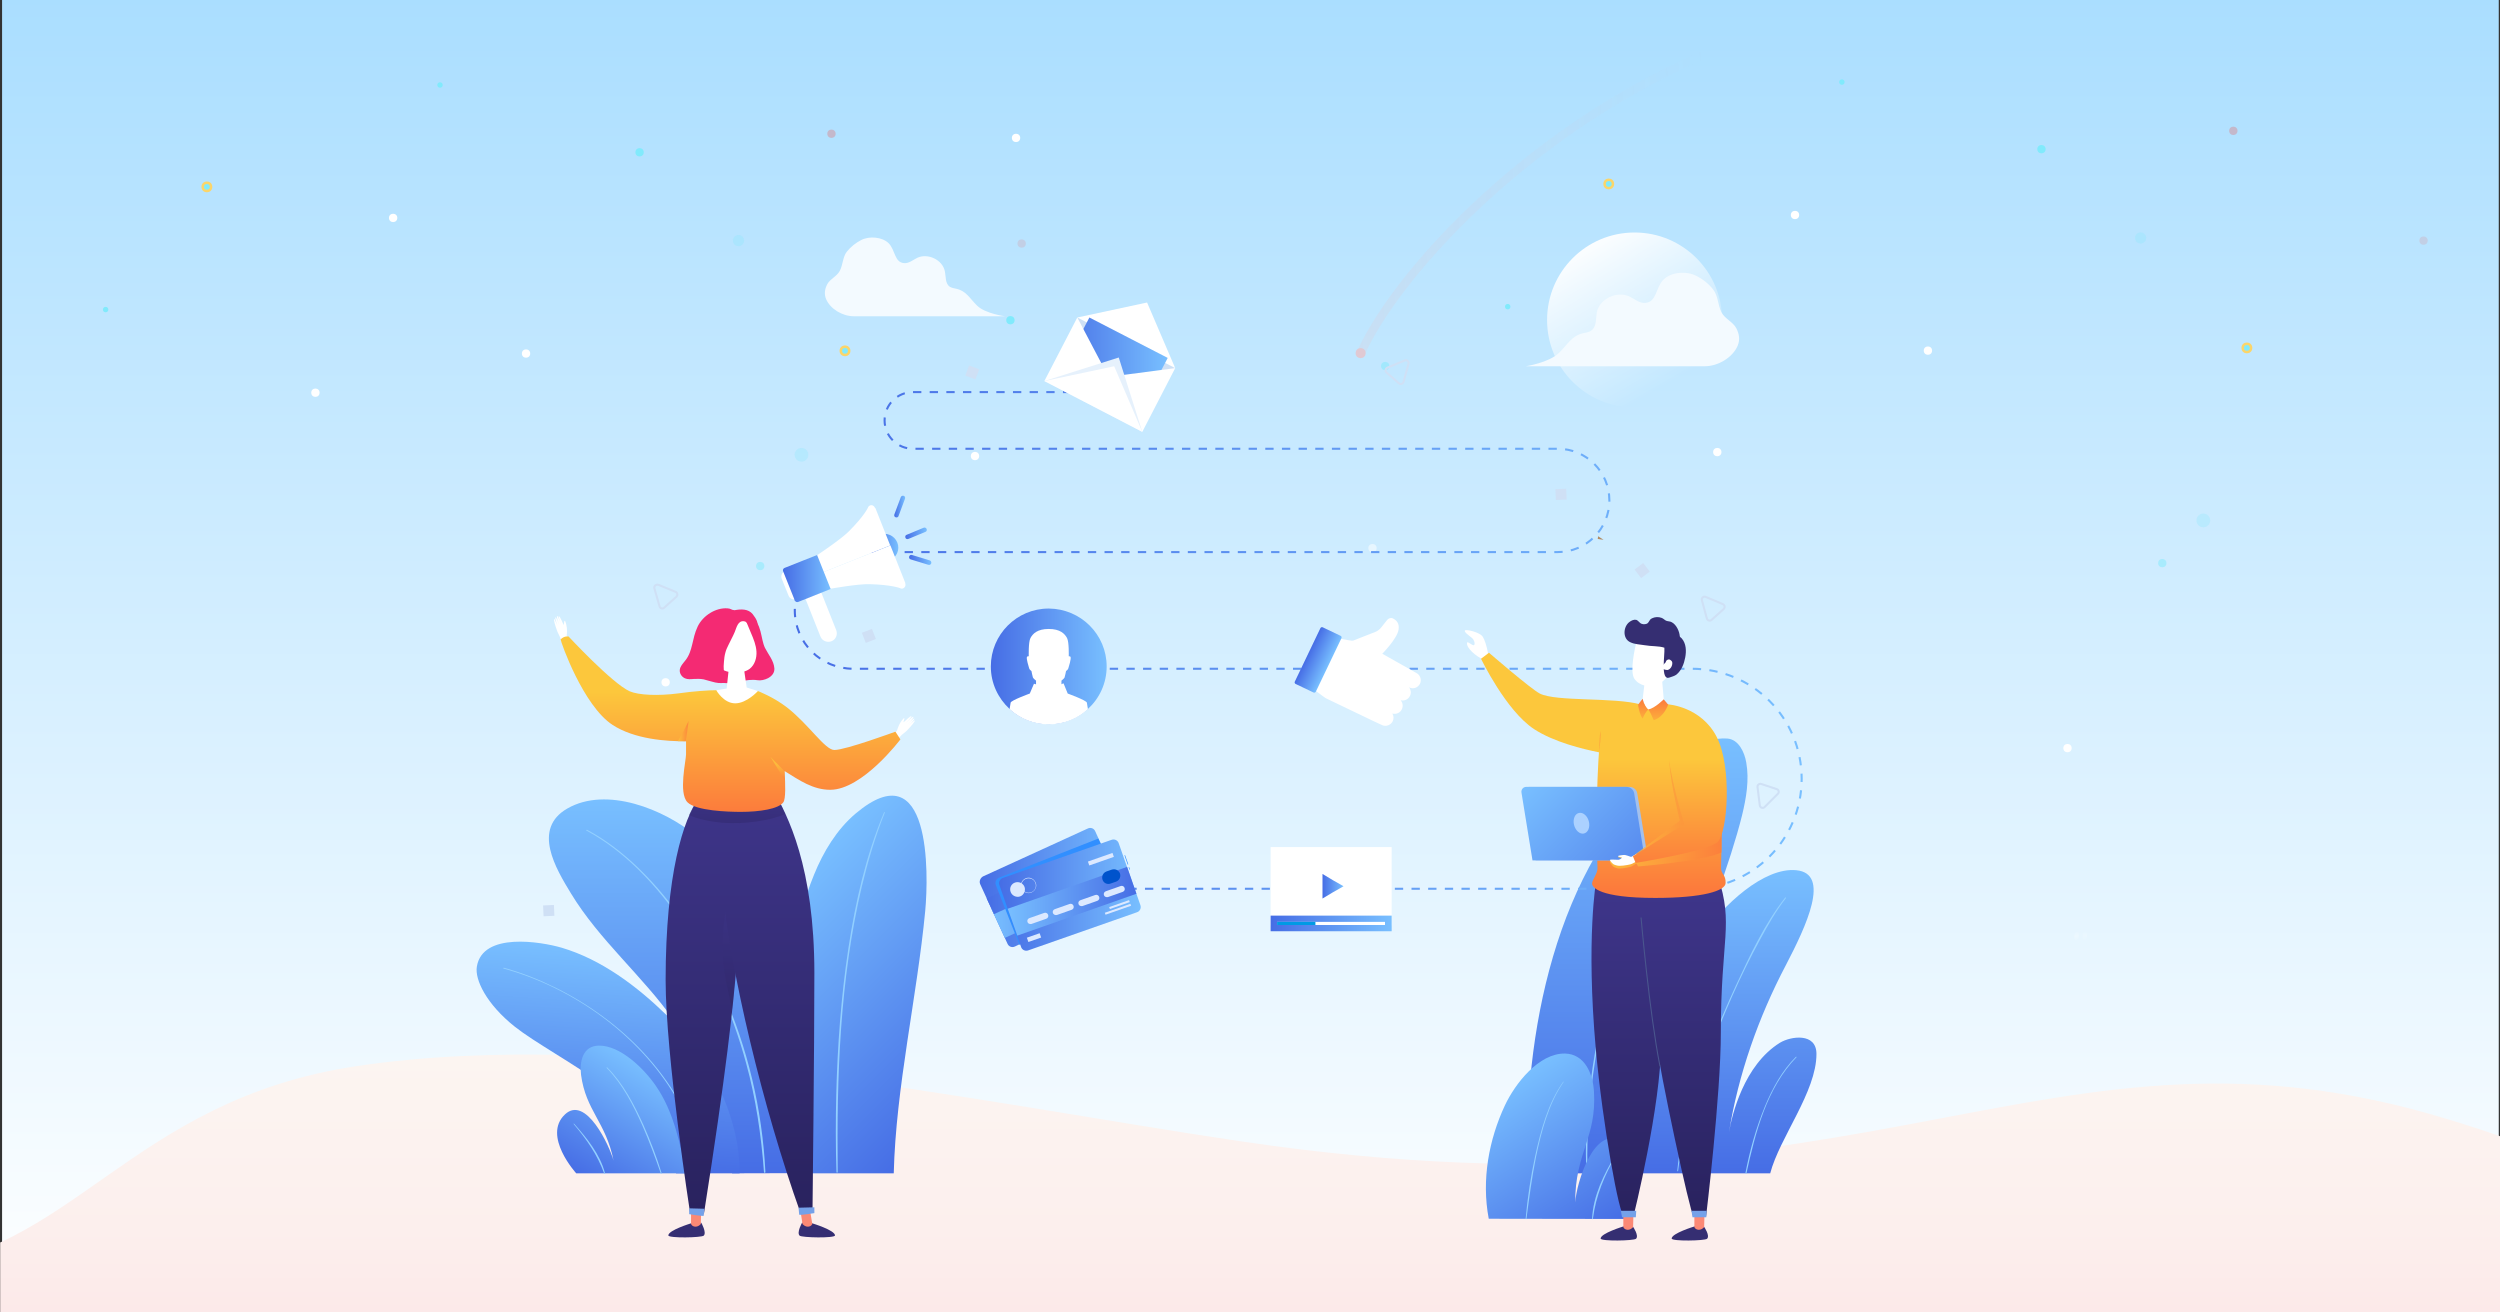 <?xml version="1.0" encoding="utf-8"?>
<!-- Generator: Adobe Illustrator 22.0.1, SVG Export Plug-In . SVG Version: 6.00 Build 0)  -->
<svg version="1.0" id="Capa_1" xmlns="http://www.w3.org/2000/svg" xmlns:xlink="http://www.w3.org/1999/xlink" x="0px" y="0px"
	 viewBox="0 0 1200 630" style="enable-background:new 0 0 1200 630;" xml:space="preserve">
<rect x="0" y="0" width="1200" height="630" fill="#333333" stroke="none"/>
<style type="text/css">
	.st0{fill:#81EAFC;}
	.st1{fill:#FFFFFF;}
	.st2{opacity:0.5;fill:#FFFFFF;enable-background:new    ;}
	.st3{fill:url(#SVGID_1_);}
	.st4{clip-path:url(#SVGID_3_);fill:url(#SVGID_4_);}
	.st5{clip-path:url(#SVGID_3_);fill:none;}
	.st6{clip-path:url(#SVGID_3_);fill:#FFFFFF;}
	.st7{opacity:0.25;clip-path:url(#SVGID_3_);fill:#F83C32;enable-background:new    ;}
	.st8{clip-path:url(#SVGID_3_);fill:#81EAFC;stroke:#FBD56A;stroke-width:1.21;stroke-miterlimit:10;}
	.st9{clip-path:url(#SVGID_3_);fill:#81EAFC;}
	.st10{opacity:0.25;clip-path:url(#SVGID_3_);fill:#81EAFC;enable-background:new    ;}
	.st11{opacity:0.16;clip-path:url(#SVGID_3_);fill:url(#SVGID_5_);enable-background:new    ;}
	.st12{opacity:0.26;clip-path:url(#SVGID_3_);fill:url(#SVGID_6_);enable-background:new    ;}
	.st13{opacity:0.5;clip-path:url(#SVGID_3_);}
	
		.st14{opacity:0.5;fill:none;stroke:url(#SVGID_7_);stroke-width:4;stroke-linecap:round;stroke-linejoin:round;stroke-miterlimit:10;enable-background:new    ;}
	.st15{fill:#FFABA7;}
	.st16{opacity:0.5;clip-path:url(#SVGID_3_);fill:#FFFFFF;enable-background:new    ;}
	.st17{opacity:0.25;fill:#F83C32;enable-background:new    ;}
	.st18{opacity:0.16;clip-path:url(#SVGID_3_);fill:url(#SVGID_8_);enable-background:new    ;}
	.st19{opacity:0.26;clip-path:url(#SVGID_3_);fill:url(#SVGID_9_);enable-background:new    ;}
	.st20{clip-path:url(#SVGID_3_);fill:#B18961;}
	.st21{clip-path:url(#SVGID_3_);fill:url(#SVGID_10_);}
	.st22{clip-path:url(#SVGID_3_);fill:url(#SVGID_11_);}
	.st23{clip-path:url(#SVGID_3_);}
	.st24{fill:url(#SVGID_12_);}
	.st25{fill:#92D0FF;}
	.st26{fill:url(#SVGID_13_);}
	.st27{fill:url(#SVGID_14_);}
	.st28{fill:url(#SVGID_15_);}
	.st29{fill:url(#SVGID_16_);}
	.st30{fill:url(#SVGID_17_);}
	.st31{fill:none;stroke:url(#SVGID_18_);stroke-miterlimit:10;}
	.st32{fill:none;stroke:url(#SVGID_19_);stroke-miterlimit:10;stroke-dasharray:3.998,3.998;}
	.st33{fill:none;stroke:url(#SVGID_20_);stroke-miterlimit:10;}
	.st34{fill:#F3FAFF;}
	.st35{fill:#CFE0F5;}
	.st36{fill:url(#SVGID_21_);}
	.st37{fill:#E6F1FC;}
	.st38{fill:url(#SVGID_22_);}
	.st39{fill:#352E72;}
	.st40{fill:#FC8975;}
	.st41{fill:url(#SVGID_23_);}
	.st42{fill:#75A1E9;}
	.st43{fill:url(#SVGID_24_);}
	.st44{fill:none;stroke:#4A578E;stroke-width:0.5;stroke-miterlimit:10;}
	.st45{fill:url(#SVGID_25_);}
	.st46{opacity:0.75;}
	.st47{fill:url(#SVGID_26_);}
	.st48{fill:#A2C0ED;}
	.st49{fill:url(#SVGID_27_);}
	.st50{fill:#ABD1FF;}
	.st51{opacity:0.75;fill:url(#SVGID_28_);}
	.st52{fill:url(#SVGID_29_);}
	.st53{fill:url(#SVGID_30_);}
	.st54{fill:url(#SVGID_31_);}
	.st55{fill:#352E73;}
	.st56{fill:url(#SVGID_32_);}
	.st57{opacity:0.35;fill:url(#SVGID_33_);}
	.st58{fill:url(#SVGID_34_);}
	.st59{opacity:0.35;fill:url(#SVGID_35_);}
	.st60{fill:url(#SVGID_36_);}
	.st61{opacity:0.75;fill:url(#SVGID_37_);}
	.st62{opacity:0.75;fill:url(#SVGID_38_);}
	.st63{fill:#F42A73;}
	.st64{fill:none;stroke:#CFE0F5;stroke-miterlimit:10;}
	.st65{fill:url(#SVGID_39_);}
	.st66{fill:url(#SVGID_40_);}
	.st67{fill:url(#SVGID_41_);}
	.st68{fill:url(#SVGID_42_);}
	.st69{fill:url(#SVGID_43_);}
	.st70{fill:url(#SVGID_44_);}
	.st71{fill:url(#SVGID_45_);}
	.st72{fill:#009AE4;}
	.st73{fill:url(#SVGID_46_);}
	.st74{fill:url(#SVGID_47_);}
	.st75{fill:url(#SVGID_48_);}
	.st76{fill:url(#SVGID_49_);}
	.st77{fill:#DCE9FF;}
	.st78{fill:url(#SVGID_50_);}
	.st79{fill:#318FFF;}
	.st80{fill:url(#SVGID_51_);}
	.st81{fill:url(#SVGID_52_);}
	.st82{fill:#0053CC;}
</style>
<circle class="st0" cx="1157.9" cy="152.3" r="2"/>
<circle class="st1" cx="1140.9" cy="250.4" r="2"/>
<circle class="st1" cx="1160.6" cy="64.7" r="2"/>
<g>
	<defs>
		<rect id="SVGID_2_" x="0.1" y="-1.4" width="1201.4" height="631.5"/>
	</defs>
	<clipPath id="SVGID_1_">
		<use xlink:href="#SVGID_2_"  style="overflow:visible;"/>
	</clipPath>
	<linearGradient id="SVGID_3_" gradientUnits="userSpaceOnUse" x1="600.2" y1="629.655" x2="600.2" y2="-1.502">
		<stop  offset="0" style="stop-color:#FFFFFF"/>
		<stop  offset="1" style="stop-color:#AADEFF"/>
	</linearGradient>
	<rect x="1" y="-1.5" style="clip-path:url(#SVGID_1_);fill:url(#SVGID_3_);" width="1198.4" height="631.2"/>
	<rect x="1" y="29.5" style="clip-path:url(#SVGID_1_);fill:none;" width="1198.4" height="631.2"/>
	
		<rect x="1.1" y="30.5" transform="matrix(-1 -4.489665e-11 4.489665e-11 -1 1200.566 692.242)" style="clip-path:url(#SVGID_1_);fill:none;" width="1198.4" height="631.2"/>
	<rect x="1" y="-0.5" style="clip-path:url(#SVGID_1_);fill:none;" width="1198.4" height="631.2"/>
	<circle style="clip-path:url(#SVGID_1_);fill:#FFFFFF;" cx="824.3" cy="217" r="2"/>
	<circle style="opacity:0.25;clip-path:url(#SVGID_1_);fill:#F83C32;enable-background:new    ;" cx="1072" cy="62.8" r="2"/>
	<circle style="clip-path:url(#SVGID_1_);fill:#FFFFFF;" cx="992.4" cy="359.1" r="2"/>
	
		<circle style="clip-path:url(#SVGID_1_);fill:#81EAFC;stroke:#FBD56A;stroke-width:1.21;stroke-miterlimit:10;" cx="1078.5" cy="167" r="2"/>
	<circle style="clip-path:url(#SVGID_1_);fill:#81EAFC;" cx="979.9" cy="71.6" r="2"/>
	
		<circle style="clip-path:url(#SVGID_1_);fill:#81EAFC;stroke:#FBD56A;stroke-width:1.21;stroke-miterlimit:10;" cx="772.2" cy="88.3" r="2"/>
	<circle style="clip-path:url(#SVGID_1_);fill:#FFFFFF;" cx="925.4" cy="168.3" r="2"/>
	<circle style="opacity:0.25;clip-path:url(#SVGID_1_);fill:#81EAFC;enable-background:new    ;" cx="1057.6" cy="249.8" r="3.3"/>
	<circle style="clip-path:url(#SVGID_1_);fill:#81EAFC;" cx="884.1" cy="39.4" r="1.3"/>
	<circle style="clip-path:url(#SVGID_1_);fill:#81EAFC;" cx="723.7" cy="147.2" r="1.3"/>
	
		<ellipse transform="matrix(0.254 -0.967 0.967 0.254 656.415 1078.697)" style="opacity:0.25;clip-path:url(#SVGID_1_);fill:#81EAFC;enable-background:new    ;" cx="1027.3" cy="113.9" rx="2.7" ry="2.7"/>
	<circle style="clip-path:url(#SVGID_1_);fill:#FFFFFF;" cx="861.6" cy="103.2" r="2"/>
	
		<linearGradient id="SVGID_4_" gradientUnits="userSpaceOnUse" x1="991.008" y1="158.013" x2="990.188" y2="162.483" gradientTransform="matrix(0.999 4.274748e-02 4.274748e-02 -0.999 4.202 566.861)">
		<stop  offset="0" style="stop-color:#FFFFFF;stop-opacity:0"/>
		<stop  offset="0.49" style="stop-color:#FFFFFF;stop-opacity:0.95"/>
		<stop  offset="1" style="stop-color:#FFFFFF;stop-opacity:0"/>
	</linearGradient>
	<path style="opacity:0.16;clip-path:url(#SVGID_1_);fill:url(#SVGID_4_);enable-background:new    ;" d="M999.7,449
		c0.1-1.3,0.7-2.3,1.3-2.2s0.9,1.1,0.8,2.4c-0.1,1.3-0.7,2.3-1.3,2.2C999.9,451.4,999.6,450.3,999.7,449z"/>
	
		<linearGradient id="SVGID_5_" gradientUnits="userSpaceOnUse" x1="997.149" y1="180.475" x2="996.329" y2="184.945" gradientTransform="matrix(1 0 0 -1 2.306716e-02 631.996)">
		<stop  offset="0" style="stop-color:#FFFFFF;stop-opacity:0"/>
		<stop  offset="0.49" style="stop-color:#FFFFFF;stop-opacity:0.95"/>
		<stop  offset="1" style="stop-color:#FFFFFF;stop-opacity:0"/>
	</linearGradient>
	<path style="opacity:0.26;clip-path:url(#SVGID_1_);fill:url(#SVGID_5_);enable-background:new    ;" d="M995.7,449.2
		c0.1-1.3,0.6-2.3,1.2-2.3s1,1.1,0.9,2.4c-0.1,1.3-0.6,2.3-1.2,2.3S995.6,450.5,995.7,449.2z"/>
	<circle style="clip-path:url(#SVGID_1_);fill:#81EAFC;" cx="485" cy="153.7" r="2"/>
	<circle style="opacity:0.25;clip-path:url(#SVGID_1_);fill:#F83C32;enable-background:new    ;" cx="399.1" cy="64.2" r="2"/>
	<circle style="clip-path:url(#SVGID_1_);fill:#FFFFFF;" cx="487.7" cy="66.2" r="2"/>
	
		<circle style="clip-path:url(#SVGID_1_);fill:#81EAFC;stroke:#FBD56A;stroke-width:1.21;stroke-miterlimit:10;" cx="405.6" cy="168.4" r="2"/>
	<circle style="clip-path:url(#SVGID_1_);fill:#81EAFC;" cx="307" cy="73.1" r="2"/>
	
		<circle style="clip-path:url(#SVGID_1_);fill:#81EAFC;stroke:#FBD56A;stroke-width:1.21;stroke-miterlimit:10;" cx="99.3" cy="89.7" r="2"/>
	<circle style="clip-path:url(#SVGID_1_);fill:#FFFFFF;" cx="151.4" cy="188.5" r="2"/>
	<circle style="clip-path:url(#SVGID_1_);fill:#FFFFFF;" cx="252.5" cy="169.7" r="2"/>
	<circle style="clip-path:url(#SVGID_1_);fill:#81EAFC;" cx="211.2" cy="40.8" r="1.3"/>
	<circle style="clip-path:url(#SVGID_1_);fill:#81EAFC;" cx="50.7" cy="148.6" r="1.3"/>
	
		<ellipse transform="matrix(0.254 -0.967 0.967 0.254 152.882 428.879)" style="opacity:0.25;clip-path:url(#SVGID_1_);fill:#81EAFC;enable-background:new    ;" cx="354.4" cy="115.4" rx="2.7" ry="2.7"/>
	<circle style="clip-path:url(#SVGID_1_);fill:#FFFFFF;" cx="188.7" cy="104.6" r="2"/>
	<g style="opacity:0.5;clip-path:url(#SVGID_1_);">
		
			<linearGradient id="SVGID_6_" gradientUnits="userSpaceOnUse" x1="984.77" y1="604.951" x2="1160.133" y2="604.951" gradientTransform="matrix(0.998 -6.302603e-02 -6.302749e-02 -0.998 -297.673 769.653)">
			<stop  offset="0" style="stop-color:#FFABA7;stop-opacity:0.5"/>
			<stop  offset="1" style="stop-color:#FFABA7;stop-opacity:0"/>
		</linearGradient>
		
			<path style="opacity:0.5;fill:none;stroke:url(#SVGID_6_);stroke-width:4;stroke-linecap:round;stroke-linejoin:round;stroke-miterlimit:10;enable-background:new    ;" d="
			M815.9,27.1C729.1,65.6,669.1,134,653.2,169.5"/>
		<ellipse class="st15" cx="653.1" cy="169.5" rx="2.4" ry="2.4"/>
	</g>
	<circle style="opacity:0.5;clip-path:url(#SVGID_1_);fill:#FFFFFF;enable-background:new    ;" cx="658.8" cy="263.1" r="2"/>
	<g style="opacity:0.5;clip-path:url(#SVGID_1_);">
		<circle class="st0" cx="664.9" cy="175.7" r="2"/>
		<circle class="st17" cx="1163.3" cy="115.5" r="2"/>
		<circle class="st0" cx="1037.9" cy="270.3" r="2"/>
	</g>
	<circle style="clip-path:url(#SVGID_1_);fill:#FFFFFF;" cx="468" cy="218.9" r="2"/>
	<circle style="clip-path:url(#SVGID_1_);fill:#FFFFFF;" cx="319.5" cy="327.5" r="2"/>
	<g style="opacity:0.5;clip-path:url(#SVGID_1_);">
		<circle class="st17" cx="490.4" cy="116.9" r="2"/>
		<circle class="st0" cx="364.9" cy="271.7" r="2"/>
	</g>
	<circle style="opacity:0.25;clip-path:url(#SVGID_1_);fill:#81EAFC;enable-background:new    ;" cx="384.7" cy="218.3" r="3.3"/>
	
		<linearGradient id="SVGID_7_" gradientUnits="userSpaceOnUse" x1="317.365" y1="160.79" x2="316.545" y2="165.26" gradientTransform="matrix(0.999 4.274748e-02 4.274748e-02 -0.999 4.202 566.861)">
		<stop  offset="0" style="stop-color:#FFFFFF;stop-opacity:0"/>
		<stop  offset="0.49" style="stop-color:#FFFFFF;stop-opacity:0.95"/>
		<stop  offset="1" style="stop-color:#FFFFFF;stop-opacity:0"/>
	</linearGradient>
	<path style="opacity:0.16;clip-path:url(#SVGID_1_);fill:url(#SVGID_7_);enable-background:new    ;" d="M326.8,417.4
		c0.1-1.3,0.7-2.3,1.3-2.2c0.6,0.1,0.9,1.1,0.8,2.4c-0.1,1.3-0.7,2.3-1.3,2.2C327,419.8,326.7,418.7,326.8,417.4z"/>
	
		<linearGradient id="SVGID_8_" gradientUnits="userSpaceOnUse" x1="324.24" y1="212.046" x2="323.42" y2="216.516" gradientTransform="matrix(1 0 0 -1 2.306716e-02 631.996)">
		<stop  offset="0" style="stop-color:#FFFFFF;stop-opacity:0"/>
		<stop  offset="0.49" style="stop-color:#FFFFFF;stop-opacity:0.95"/>
		<stop  offset="1" style="stop-color:#FFFFFF;stop-opacity:0"/>
	</linearGradient>
	<path style="opacity:0.26;clip-path:url(#SVGID_1_);fill:url(#SVGID_8_);enable-background:new    ;" d="M322.8,417.7
		c0.1-1.3,0.6-2.3,1.2-2.3c0.6,0,1,1.1,0.9,2.4s-0.6,2.3-1.2,2.3S322.7,418.9,322.8,417.7z"/>
	<path style="clip-path:url(#SVGID_1_);fill:#B18961;" d="M768.8,259l0.9,0.1c-0.1,0-0.1-0.1-0.2-0.1C769.3,259,769.1,259,768.8,259
		z"/>
	<path style="clip-path:url(#SVGID_1_);fill:#B18961;" d="M767.1,257.4l-0.2,1.3l2,0.3c0.2,0,0.5,0,0.7,0
		C768.7,258.5,767.9,257.9,767.1,257.4z"/>
	<linearGradient id="SVGID_9_" gradientUnits="userSpaceOnUse" x1="761.46" y1="113.547" x2="801.896" y2="183.585">
		<stop  offset="0" style="stop-color:#FFFFFF"/>
		<stop  offset="1" style="stop-color:#FFFFFF;stop-opacity:0"/>
	</linearGradient>
	<circle style="clip-path:url(#SVGID_1_);fill:url(#SVGID_9_);" cx="784.6" cy="153.6" r="42"/>
	
		<linearGradient id="SVGID_10_" gradientUnits="userSpaceOnUse" x1="423.386" y1="796.566" x2="423.386" y2="620.217" gradientTransform="matrix(1 0 0 -1 0 1302.789)">
		<stop  offset="5.102040e-03" style="stop-color:#FCF5F1"/>
		<stop  offset="0.477" style="stop-color:#FCEFED"/>
		<stop  offset="1" style="stop-color:#FCE1E3"/>
	</linearGradient>
	<path style="clip-path:url(#SVGID_1_);fill:url(#SVGID_10_);" d="M-492.7,682.6c159.3,0,1812.9,0,1874,0s-48.2-31.9-84-67.7
		c-35.8-35.8-33.7-50.7-122.8-77.8c-191.6-58.3-273.6,55.8-577.8,10.9c-129.6-19.1-294.9-55.7-425.3-36.3
		C61.6,528.1,34.9,603-48,609.1c-127.4,9.3-190.9,0.2-307.2,5.8C-454.8,619.8-652,682.6-492.7,682.6z"/>
	<g style="clip-path:url(#SVGID_1_);">
		<g>
			<g>
				<linearGradient id="SVGID_11_" gradientUnits="userSpaceOnUse" x1="785.917" y1="563.22" x2="785.917" y2="354.451">
					<stop  offset="0" style="stop-color:#466DE5"/>
					<stop  offset="1" style="stop-color:#78BFFF"/>
				</linearGradient>
				<path style="fill:url(#SVGID_11_);" d="M733.1,563.2c-1.9-66.4,13.1-147,65.4-192.8c8.4-7.3,18.7-16.8,30.6-15.9
					c5.5,0.4,8.3,6.7,9.1,11.5c1.5,8.4,0,17-2,25.3C824.9,437,787.6,517.1,778,563.2"/>
			</g>
			<g>
				<g>
					<path class="st25" d="M821.3,372.3c-19.2,25-33.5,53.4-43.4,83.3c-8.1,24.5-13.4,50-15.7,75.8c-0.9,10.2-1.3,20.5-0.7,30.7
						c0,0.3,0.6,0.4,0.5,0c-0.6-20.5,1.4-41.1,5.1-61.3c5.2-28.2,13.8-55.9,26.2-81.8c7.9-16.4,17.3-32,28.2-46.5
						C821.8,372.3,821.5,372.1,821.3,372.3L821.3,372.3z"/>
				</g>
			</g>
			<g>
				<g>
					<linearGradient id="SVGID_12_" gradientUnits="userSpaceOnUse" x1="824.922" y1="563.22" x2="824.922" y2="417.611">
						<stop  offset="0" style="stop-color:#466DE5"/>
						<stop  offset="1" style="stop-color:#78BFFF"/>
					</linearGradient>
					<path class="st24" d="M778,563.2c7-43,14.4-78.1,39-114c10.1-14.8,29.7-33,45.2-31.5c16.7,1.6,4.8,26.8-5,45.6
						c-13.2,25.1-22.8,52.4-27.3,80.3c1.4-8.4,7.2-32.4,24.5-43.1c5.1-3.1,17.5-5,17.5,5.4c0,18.2-17.7,40.1-22.2,57.3"/>
				</g>
				<g>
					<g>
						<path class="st25" d="M856.9,430.8c-9.9,12.6-16.9,27.7-23.6,42.1c-8.8,19-16.4,38.6-22.1,58.8c-2.8,9.9-5.2,20-6.1,30.3
							c0,0.3,0.4,0.3,0.4,0c2.2-19.2,8.2-38.1,14.8-56.2c6.9-18.8,15-37.3,24.6-54.9c3.7-6.8,7.5-13.6,12.3-19.7
							C857.4,430.9,857.1,430.6,856.9,430.8L856.9,430.8z"/>
					</g>
				</g>
				<g>
					<g>
						<path class="st25" d="M862,507.3c-6.7,6.7-11.3,15.2-14.9,23.9c-4.2,10.2-7.2,21-9.3,31.9c-0.1,0.3,0.4,0.4,0.5,0.1
							c4.2-19.3,9.8-41.1,24-55.7C862.5,507.4,862.2,507.1,862,507.3L862,507.3z"/>
					</g>
				</g>
			</g>
		</g>
		<g>
			<g>
				<linearGradient id="SVGID_13_" gradientUnits="userSpaceOnUse" x1="463.985" y1="528.226" x2="368.357" y2="432.599">
					<stop  offset="0" style="stop-color:#466DE5"/>
					<stop  offset="1" style="stop-color:#78BFFF"/>
				</linearGradient>
				<path class="st26" d="M384,563.2c-10.1-83.8-2.8-120.3,6.8-143.5c4.4-10.8,10.8-21.5,19.9-29.2c36.2-30.5,35.1,28.8,33.4,46.8
					c-3.9,41-14.1,84.8-15.1,125.9"/>
			</g>
			<g>
				<linearGradient id="SVGID_14_" gradientUnits="userSpaceOnUse" x1="326.769" y1="563.22" x2="326.769" y2="383.694">
					<stop  offset="0" style="stop-color:#466DE5"/>
					<stop  offset="1" style="stop-color:#78BFFF"/>
				</linearGradient>
				<path class="st27" d="M351.4,563.2c-1.1-26.4-12.9-52.1-27.9-73.4c-15.1-21.4-35.8-38.5-49.4-60.9c-7.3-12-18.8-31-1.8-40.8
					c18.9-10.9,46.6,0.5,61.7,13c16.5,13.6,27.3,32.9,36.4,51.9c16,33.6,19.2,72.9,19.4,110.1"/>
			</g>
			<g>
				
					<linearGradient id="SVGID_15_" gradientUnits="userSpaceOnUse" x1="298.368" y1="577.086" x2="298.368" y2="470.999" gradientTransform="matrix(0.998 6.670000e-02 -6.670000e-02 0.998 29.576 -34.89)">
					<stop  offset="0" style="stop-color:#466DE5"/>
					<stop  offset="1" style="stop-color:#78BFFF"/>
				</linearGradient>
				<path class="st28" d="M355,563.2c0.1-26.8-13.6-55.2-35.2-76.1c-14.1-13.7-31-26.5-50.2-32.2c-10-2.9-37.9-7.6-40.7,9
					c-1.1,6.3,4.6,18.1,18.2,28.9c18.9,15,71.1,38.2,77.4,70.4"/>
			</g>
			<g>
				<g>
					<path class="st25" d="M241.7,464.9c34.4,9.5,66.9,33.1,84.3,64.6c5.7,10.3,9.6,21.5,11.8,33.1c0.1,0.3,0.5,0.2,0.4-0.1
						c-6.7-39.4-36.2-70.8-71.1-88.2c-8.1-4-16.5-7.4-25.3-9.8C241.6,464.5,241.5,464.9,241.7,464.9L241.7,464.9z"/>
				</g>
			</g>
			<g>
				<g>
					<path class="st25" d="M281.5,398.7c17.5,9.4,31.8,24.4,43.3,40.3c15.4,21.4,26.4,45.8,33.3,71.2c4.7,17.1,7.3,34.7,8.6,52.4
						c0,0.5,0.7,0.5,0.7,0c-1.5-30-8.5-59.8-20.8-87.2c-9.8-21.7-23.1-42.3-40.3-58.9c-7.4-7.1-15.5-13.4-24.5-18.2
						C281.4,398.2,281.2,398.6,281.5,398.7L281.5,398.7z"/>
				</g>
			</g>
			<g>
				<g>
					<path class="st25" d="M424.3,390c-8.7,20.8-13.7,43-17.1,65.3c-3.5,23.2-5.2,46.6-5.8,70c-0.3,12.4-0.3,24.9,0.1,37.3
						c0,0.4,0.6,0.4,0.6,0c-0.5-45.9,1-92.4,11.6-137.2c2.9-12,6.4-23.8,11-35.3C424.9,389.8,424.4,389.7,424.3,390L424.3,390z"/>
				</g>
			</g>
		</g>
		<g>
			<g>
				<linearGradient id="SVGID_16_" gradientUnits="userSpaceOnUse" x1="285.375" y1="568.269" x2="315.878" y2="515.436">
					<stop  offset="0" style="stop-color:#466DE5"/>
					<stop  offset="1" style="stop-color:#78BFFF"/>
				</linearGradient>
				<path class="st29" d="M329.5,563.2c-3.2-14.5-6.1-29.6-14.7-42c-5.6-8.2-17.1-19.5-27.4-19.3c-7.6,0.1-9.3,7.5-8.5,14
					c2.3,17.3,11.9,22.6,15.6,41.2c-1.9-7.1-13.3-31.6-23.3-22.2c-11,10.3,5.4,28.3,5.4,28.3"/>
			</g>
			<g>
				<g>
					<path class="st25" d="M275.4,539.6c6.1,7.2,11.4,14.7,14.6,23.7c0.1,0.3,0.5,0.2,0.4-0.1c-2.3-9.1-8.7-16.9-14.8-23.8
						C275.5,539.2,275.2,539.4,275.4,539.6L275.4,539.6z"/>
				</g>
			</g>
			<g>
				<g>
					<path class="st25" d="M291.2,512.6c7.6,7.8,12.8,17.9,17.2,27.8c3.3,7.5,6.1,15.2,8.8,22.9c0.1,0.3,0.5,0.2,0.4-0.1
						c-2.4-7.9-5.4-15.6-8.7-23.1c-4.5-9.9-9.7-20-17.4-27.7C291.3,512.2,291.1,512.4,291.2,512.6L291.2,512.6z"/>
				</g>
			</g>
		</g>
	</g>
	<g style="clip-path:url(#SVGID_1_);">
		<g>
			<linearGradient id="SVGID_17_" gradientUnits="userSpaceOnUse" x1="381.002" y1="426.596" x2="865.344" y2="426.596">
				<stop  offset="0" style="stop-color:#466DE5"/>
				<stop  offset="1" style="stop-color:#78BFFF"/>
			</linearGradient>
			<line style="fill:none;stroke:url(#SVGID_17_);stroke-miterlimit:10;" x1="511.6" y1="426.6" x2="513.6" y2="426.6"/>
			<linearGradient id="SVGID_18_" gradientUnits="userSpaceOnUse" x1="381.002" y1="307.344" x2="865.344" y2="307.344">
				<stop  offset="0" style="stop-color:#466DE5"/>
				<stop  offset="1" style="stop-color:#78BFFF"/>
			</linearGradient>
			<path style="fill:none;stroke:url(#SVGID_18_);stroke-miterlimit:10;stroke-dasharray:3.998,3.998;" d="M517.6,426.6H812
				c29.2,0,52.8-23.6,52.8-52.8S841.2,321,812,321H409.5c-15.5,0-28-12.5-28-28v0c0-15.5,12.5-28,28-28h338.2
				c13.7,0,24.8-11.1,24.8-24.8s-11.1-24.8-24.8-24.8H438.2c-7.5,0-13.6-6.1-13.6-13.6c0-7.5,6.1-13.6,13.6-13.6h86"/>
			<linearGradient id="SVGID_19_" gradientUnits="userSpaceOnUse" x1="381.002" y1="188.092" x2="865.344" y2="188.092">
				<stop  offset="0" style="stop-color:#466DE5"/>
				<stop  offset="1" style="stop-color:#78BFFF"/>
			</linearGradient>
			<line style="fill:none;stroke:url(#SVGID_19_);stroke-miterlimit:10;" x1="526.2" y1="188.1" x2="528.2" y2="188.1"/>
		</g>
	</g>
	<g style="clip-path:url(#SVGID_1_);">
		<path class="st34" d="M748.2,169.5c4.3-4.1,6-8.3,11.9-9.6c1.2-0.3,2.5-0.4,3.5-1.1c2.9-1.8,2.3-5.8,2.9-9
			c1.3-6.3,9.5-10.3,15.6-7.5c2.5,1.2,4.8,3.3,7.6,3.1c5.6-0.4,4.9-7.3,8.8-11.2c3.6-3.7,11-4.2,15.7-1.8c3.2,1.6,6.1,3.9,8.2,6.7
			c2.3,2.9,2.2,7.5,3.9,10.8c1.6,3.1,5.4,4.5,7.1,7.6c1.4,2.7,1.9,5.5,0.7,8.4c-2.4,5.7-9.4,9.9-15.8,9.9c-10.3,0-85.9,0-85.9,0
			S743.4,174.1,748.2,169.5z"/>
	</g>
	<g style="clip-path:url(#SVGID_1_);">
		<path class="st34" d="M469,146.7c-3.6-3.5-5.1-7-10-8.1c-1-0.2-2.1-0.4-3-0.9c-2.4-1.5-1.9-4.9-2.5-7.6c-1.1-5.3-8-8.7-13.1-6.4
			c-2.1,1-4.1,2.8-6.4,2.6c-4.7-0.3-4.2-6.2-7.4-9.5c-3.1-3.1-9.3-3.6-13.2-1.6c-2.7,1.4-5.1,3.3-7,5.7c-1.9,2.5-1.8,6.3-3.3,9.1
			c-1.4,2.7-4.6,3.8-6,6.4c-1.2,2.3-1.6,4.7-0.6,7.1c2,4.8,7.9,8.3,13.3,8.3c8.7,0,72.6,0,72.6,0S473,150.6,469,146.7z"/>
	</g>
	<g style="clip-path:url(#SVGID_1_);">
		<g>
			<polygon class="st35" points="545.5,203.2 506.9,182.6 517.1,152.4 564.1,176.7 			"/>
			<polygon class="st1" points="564.1,176.7 517.1,152.4 550.6,145.2 			"/>
			<linearGradient id="SVGID_20_" gradientUnits="userSpaceOnUse" x1="506.418" y1="177.989" x2="560.505" y2="177.989">
				<stop  offset="0" style="stop-color:#466DE5"/>
				<stop  offset="1" style="stop-color:#78BFFF"/>
			</linearGradient>
			<polygon style="fill:url(#SVGID_20_);" points="544,203.6 506.4,184.1 522.9,152.4 560.5,171.8 			"/>
			<polygon class="st1" points="517.1,152.4 501.3,182.9 532.1,180.9 			"/>
			<polygon class="st1" points="564.1,176.7 548.3,207.3 532.1,180.9 			"/>
			<polygon class="st37" points="548.3,207.3 501.3,182.9 537,171.6 			"/>
			<polygon class="st1" points="548.3,207.3 501.3,182.9 534.8,175.8 			"/>
		</g>
	</g>
	<g style="clip-path:url(#SVGID_1_);">
		<g>
			
				<linearGradient id="SVGID_21_" gradientUnits="userSpaceOnUse" x1="352.257" y1="590.462" x2="390.983" y2="523.387" gradientTransform="matrix(-1 0 0.213 1 998.112 0)">
				<stop  offset="0" style="stop-color:#466DE5"/>
				<stop  offset="1" style="stop-color:#78BFFF"/>
			</linearGradient>
			<path class="st36" d="M714.6,585c-3.6-18.9,0.2-38.2,7.7-54.3c4.9-10.5,16.3-25.2,28.9-25c9.4,0.2,13.4,9.6,13.9,18.2
				c1.4,22.3-9.1,29.2-9,53.3c0.5-9.1,9.4-38.9,23.2-28.7c13.5,9.9,0.3,36.6,0.3,36.6"/>
		</g>
		<g>
			<g>
				<path class="st25" d="M775.5,554.2c-5.6,9.3-10.8,19.8-11.3,30.8c0,0.3,0.4,0.3,0.4,0c1.4-11.1,5.6-21,11.2-30.6
					C775.9,554.2,775.6,554,775.5,554.2L775.5,554.2z"/>
			</g>
		</g>
		<g>
			<g>
				<path class="st25" d="M750.3,519.3c-7.4,10.4-10.8,23.6-13.5,35.9c-2.1,9.8-3.6,19.8-4.5,29.8c0,0.3,0.4,0.3,0.4,0
					c1.3-9.9,2.6-19.8,4.6-29.7c2.6-12.3,6-25.4,13.2-35.9C750.7,519.3,750.4,519.1,750.3,519.3L750.3,519.3z"/>
			</g>
		</g>
	</g>
	<g style="clip-path:url(#SVGID_1_);">
		<g>
			<path class="st1" d="M712.1,316.6c-3.5-1.4-8.5-5.7-7.9-8.1c0.2-1,2.7,1.8,3.4,1.1c0.5-0.5,0.1-2.5-1.2-3.5
				c-1.3-1-3.9-2.9-3.2-3.5c0.6-0.6,7,0.8,8.5,3c0.9,1.4,1.9,4.4,2.5,7.7l2.7,3.4"/>
		</g>
		<g>
			<path class="st39" d="M779.2,588.7c0,0-10.9,3.3-10.9,5.8c0,1.4,16,1.1,17,0.1c1.5-1.5-1.4-5.7-1.4-5.7L779.2,588.7z"/>
			<path class="st40" d="M779.2,581.8v7.2c0,0,0.4,1.2,2,1.3c1.6,0.1,2.7-1.3,2.7-1.3l0.2-9"/>
			<linearGradient id="SVGID_22_" gradientUnits="userSpaceOnUse" x1="785.595" y1="584.025" x2="785.595" y2="420.591">
				<stop  offset="0" style="stop-color:#29225E"/>
				<stop  offset="1" style="stop-color:#3F368C"/>
			</linearGradient>
			<path class="st38" d="M766.2,422.5c0,0-5,27.9-0.2,81.2c3.3,36.4,11.3,80.3,13.6,80.3c2.4,0,4.5-0.3,4.5-0.3s13.2-53.1,13.2-82.9
				c0-45.8,15.4-56.7,7.8-80.3"/>
			<polygon class="st42" points="778,581.2 778.6,584.3 785.2,584.3 785.4,581.2 			"/>
		</g>
		<g>
			<path class="st39" d="M813.3,588.7c0,0-10.9,3.3-10.9,5.8c0,1.4,16,1.1,17,0.1c1.5-1.5-1.4-5.7-1.4-5.7L813.3,588.7z"/>
			<path class="st40" d="M813.3,581.8v7.2c0,0,0.4,1.2,2,1.3c1.6,0.1,2.7-1.3,2.7-1.3l0.2-9"/>
			<linearGradient id="SVGID_23_" gradientUnits="userSpaceOnUse" x1="807.032" y1="584.025" x2="807.032" y2="420.591">
				<stop  offset="0" style="stop-color:#29225E"/>
				<stop  offset="1" style="stop-color:#3F368C"/>
			</linearGradient>
			<path class="st41" d="M785.7,422.5c0,0,4,35.3,9,76c2,16.1,16.4,83.3,18.2,85.5c2.4,0,6,0,6,0s7.1-58.5,7.1-88.3
				c0-45.8,6.3-51.5-1.4-75.1"/>
			<polygon class="st42" points="811.9,581.2 812.4,584.3 819,584.3 819.2,581.2 			"/>
			<path class="st44" d="M787.7,440.4c0,0,3.9,45.1,9.1,71.5"/>
		</g>
		<g>
			<linearGradient id="SVGID_24_" gradientUnits="userSpaceOnUse" x1="769.72" y1="364.28" x2="769.72" y2="427.452">
				<stop  offset="0" style="stop-color:#FCC73C"/>
				<stop  offset="1" style="stop-color:#FC7A3C"/>
			</linearGradient>
			<path class="st43" d="M826.1,416.7c0-2.9,2.3-53.3-6.5-64.6c-2.5-5.3-11.6-11.3-18.9-13.9c-6.4-2.3-10.5-0.5-13.4-0.1
				c-12.3-3.5-40.4-1.2-48.2-5.2c-4.3-2.2-24.4-19.6-24.4-19.6l-3.8,2.9c0,0,12,25,25.5,33.8c9.5,6.2,23.5,9.6,31.1,11.1
				c-0.1,1.4-0.2,2.9-0.3,4.6c-0.4,9-1.4,24.8-0.4,51c0.1,2.5-2.6,5.7-2.6,7.4c0,1.7,3.2,6.9,30.3,6.9c22.9,0,33.8-3.4,33.8-7.2
				C828.4,419.8,826.1,419.6,826.1,416.7z"/>
			<g class="st46">
				<linearGradient id="SVGID_25_" gradientUnits="userSpaceOnUse" x1="767.332" y1="355.905" x2="768.457" y2="355.905">
					<stop  offset="0" style="stop-color:#FCC73C"/>
					<stop  offset="1" style="stop-color:#FC7A3C"/>
				</linearGradient>
				<path class="st45" d="M768.2,350.8c0.1,1.7,0,3.4-0.1,5.2c-0.1,1.7-0.3,3.4-0.6,5.1c-0.1-1.7,0-3.5,0.1-5.2
					C767.8,354.2,767.9,352.5,768.2,350.8z"/>
			</g>
		</g>
		<g>
			<path class="st1" d="M785.7,307.2c-1,4-3.5,15.1-1.2,18.6c2.3,3.4,7.2,4.4,11,2.8c3.8-1.6,6.4-5.3,7.6-9.2
				c1.2-3.9,1.2-8.1,0.9-12.2"/>
		</g>
		<path class="st1" d="M790.1,321.9l-1.6,13.5c0,0,0.6,3.8,2.6,5.2c5.1-0.1,7.5-4.9,7.5-4.9l-1.5-17.3"/>
		<g>
			<path class="st39" d="M798.9,310.9c-2.6-0.9-6.2-0.6-9.5-1.2c-2.3-0.4-4.7-0.4-6.8-1.4c-3.9-1.7-3.5-7.6-0.4-9.8
				c0.8-0.6,2-1.2,3.1-1c1.1,0.3,1.6,1.5,2.6,1.9c0.5,0.2,1.1,0.3,1.7,0.2c0.4,0,0.9-0.2,1.2-0.4c0.6-0.5,0.8-1.2,1.3-1.8
				c0.5-0.5,1.2-0.8,1.9-1c1.5-0.4,3.3-0.2,4.5,0.7c0.5,0.3,0.8,0.7,1.4,0.9c0.8,0.3,1.8,0.2,2.6,0.7c2.2,1.2,3.6,4.3,3.8,6.7
				c0,0.4,0.7,0.7,0.9,1c2.2,2.5,2.3,6.1,1.7,9.2c-0.6,3.1-1.7,6.1-4.2,8.2c-0.9,0.7-2.2,1-3.3,1.4
				C796.9,327,799.2,314.5,798.9,310.9"/>
		</g>
		<g>
			<path class="st1" d="M799.6,317.8c0-0.9,1.4-1.7,2.2-1c0.6,0.4,0.9,0.8,0.9,1.4c0.1,1.3-0.8,3.1-2.3,3.4
				c-0.6,0.1-3.2-0.6-3.2-1.2"/>
		</g>
		<g>
			<g>
				<path class="st48" d="M791.1,413h-54l-5.3-32.6c-0.2-1.4,0.8-2.7,2.3-2.7h48.1c1.8,0,3.4,1.3,3.7,3.1L791.1,413z"/>
				<linearGradient id="SVGID_26_" gradientUnits="userSpaceOnUse" x1="783.055" y1="419.482" x2="736.465" y2="372.892">
					<stop  offset="0" style="stop-color:#5789EE"/>
					<stop  offset="1" style="stop-color:#78BFFF"/>
				</linearGradient>
				<path class="st47" d="M789.6,413h-54l-5.3-32.6c-0.2-1.4,0.8-2.7,2.3-2.7h48.1c1.8,0,3.4,1.3,3.7,3.1L789.6,413z"/>
				<path class="st50" d="M762.7,394.5c-0.6-2.7-2.7-4.7-4.7-4.3c-2,0.3-3.1,2.9-2.5,5.6c0.6,2.7,2.7,4.7,4.7,4.3
					C762.2,399.7,763.3,397.2,762.7,394.5z"/>
			</g>
			<g>
				<linearGradient id="SVGID_27_" gradientUnits="userSpaceOnUse" x1="772.767" y1="379.301" x2="826.378" y2="379.301">
					<stop  offset="0" style="stop-color:#FCC73C"/>
					<stop  offset="1" style="stop-color:#FC7A3C"/>
				</linearGradient>
				<path style="opacity:0.75;fill:url(#SVGID_27_);" d="M819.6,352c-2.5-5.3-9-7.5-16.3-10.1l-2,24.6c0.9,11.2,5,27.4,5,27.4
					L783.7,411l0,0.1c-0.4,0.3-0.8,0.5-0.9,0.5c-0.3,0-2.5-1.2-3.7-1c-1.2,0.2-2.5,0.3-2.5,0.7c0,0.4,1.8,0.5,1.8,0.9
					c0,0.4-1.2,1.2-1.7,1.2c-0.5,0-3.8-0.2-4,0c-0.2,0.2,0.7,1.7,1.6,2.5c0.4,0.4,1.9,1,2.9,1c2.3,0,5.7-0.8,6.1-1.1
					c0.4-0.3,1.3-0.8,2.2-1.3l0.8,1.4c0,0,30.7-2.4,40-6.7C826.6,393.9,826.5,361,819.6,352z"/>
				<path class="st1" d="M785.7,409.8c0,0-2.5,1.5-2.8,1.5s-2.5-1.1-3.7-0.9c-1.2,0.2-2.5,0.2-2.5,0.6c0,0.4,1.8,0.4,1.8,0.7
					s-1.2,1-1.7,1c-0.5,0-3.8-0.2-4,0c-0.2,0.2,0.7,1.4,1.6,2.1c0.4,0.3,1.9,0.8,2.9,0.8c2.3,0,5.7-0.7,6.1-1c0.8-0.5,4.3-2,4.3-2"
					/>
				<linearGradient id="SVGID_28_" gradientUnits="userSpaceOnUse" x1="806.311" y1="364.28" x2="806.311" y2="418.292">
					<stop  offset="0" style="stop-color:#FCC73C"/>
					<stop  offset="1" style="stop-color:#FC7A3C"/>
				</linearGradient>
				<path style="fill:url(#SVGID_28_);" d="M800.7,338.1c0,0,15.8,1,23.3,15.6s5.2,45.7,0.6,50.3c-4.6,4.6-39.5,10.2-39.5,10.2
					l-1.3-3.2l24.6-15.4c0,0-7.7-25.7-7.7-36.1"/>
			</g>
		</g>
		<g>
			<linearGradient id="SVGID_29_" gradientUnits="userSpaceOnUse" x1="795.922" y1="345.638" x2="795.922" y2="335.633">
				<stop  offset="0" style="stop-color:#FCAE3C"/>
				<stop  offset="1" style="stop-color:#FC7A3C"/>
			</linearGradient>
			<path class="st52" d="M791.1,340.6c1.1,1.1,1.6,2.8,2.7,5.1c5.2-1.7,6.9-7.5,6.9-7.5l-2.1-2.5
				C798.6,335.6,794.5,339.9,791.1,340.6z"/>
			<linearGradient id="SVGID_30_" gradientUnits="userSpaceOnUse" x1="788.714" y1="344.854" x2="788.714" y2="335.358">
				<stop  offset="0" style="stop-color:#FCAE3C"/>
				<stop  offset="1" style="stop-color:#FC7A3C"/>
			</linearGradient>
			<path class="st53" d="M791.1,340.6c-1,1-1.9,2.5-2.6,4.3c-1.3-1.3-2.3-6.2-2.2-6.7c0.7-1,2.2-2.8,2.2-2.8
				S788.9,338.3,791.1,340.6z"/>
		</g>
	</g>
	<g style="clip-path:url(#SVGID_1_);">
		<g>
			<g>
				<path class="st55" d="M331.7,587.2c0,0-10.9,3.3-10.9,5.8c0,1.4,16,1.1,17,0.1c1.5-1.5-1.2-6.2-1.2-6.2L331.7,587.2z"/>
				<path class="st40" d="M331.7,580.3v7.2c0,0,0.4,1.2,2,1.3c1.6,0.1,2.7-1.3,2.7-1.3l0.2-9"/>
				<linearGradient id="SVGID_31_" gradientUnits="userSpaceOnUse" x1="338.785" y1="582.448" x2="338.785" y2="372.295">
					<stop  offset="0" style="stop-color:#29225E"/>
					<stop  offset="1" style="stop-color:#3F368C"/>
				</linearGradient>
				<path class="st54" d="M335.4,383.3c-7.3,9.5-15.9,36.3-15.9,87.2c0,36,11.7,111.4,11.7,111.4l6.7,0.6
					c21.3-134.7,14.1-133.3,19.5-157.3c3.3-15-3.4-52.9-3.4-52.9"/>
				<linearGradient id="SVGID_32_" gradientUnits="userSpaceOnUse" x1="349.982" y1="484.371" x2="349.982" y2="437.1">
					<stop  offset="0" style="stop-color:#29225E"/>
					<stop  offset="1" style="stop-color:#3F368C"/>
				</linearGradient>
				<path style="opacity:0.35;fill:url(#SVGID_32_);" d="M353,467.9c0,0-4.6-25.6-4.6-30.8c-2,10.4-2,24,0,33.5c1.5,7,3,13.8,3,13.8
					L353,467.9z"/>
				<path class="st42" d="M330.8,580v2.8c0,0,7,1.2,7,0.7c0-0.4,0.3-3.3,0.3-3.3L330.8,580z"/>
			</g>
			<g>
				<path class="st55" d="M389.9,587.2c0,0,10.9,3.3,10.9,5.8c0,1.4-16,1.1-17,0.1c-1.5-1.5,1.2-6.2,1.2-6.2L389.9,587.2z"/>
				<path class="st40" d="M388.7,580.3l1.2,7.2c0,0-0.4,1.2-2,1.3c-1.6,0.1-2.7-1.3-2.7-1.3l-1.4-9"/>
				<linearGradient id="SVGID_33_" gradientUnits="userSpaceOnUse" x1="368.665" y1="582.448" x2="368.665" y2="372.295">
					<stop  offset="0" style="stop-color:#29225E"/>
					<stop  offset="1" style="stop-color:#3F368C"/>
				</linearGradient>
				<path style="fill:url(#SVGID_33_);" d="M370.9,379c7.2,12.2,20,37.2,20,88.1c0,36-0.9,114.7-0.9,114.7l-5.7,0.6
					c-18.4-51.4-33.8-117-37.4-155.2c-1.4-15.3,1.3-55,1.3-55"/>
				<linearGradient id="SVGID_34_" gradientUnits="userSpaceOnUse" x1="353.912" y1="395.134" x2="353.912" y2="374.83">
					<stop  offset="0" style="stop-color:#29225E"/>
					<stop  offset="1" style="stop-color:#3F368C"/>
				</linearGradient>
				<path style="opacity:0.35;fill:url(#SVGID_34_);" d="M371.7,380.5c-6.4-2.1-15.3-4.1-23.7-5.6c0,0.3,0,0.6-0.1,0.9l-12.6,7.5
					c-1.5,1.9-3,4.6-4.6,8c3.7,1.5,9,3,16.1,3.6c10.4,0.9,23.4-1.1,30.1-4.2C375.1,386.6,373.3,383.2,371.7,380.5z"/>
				<path class="st42" d="M390.9,579.5v2.8c0,0-7.3,1.2-7.3,0.7c0-0.4-0.3-3.3-0.3-3.3L390.9,579.5z"/>
			</g>
		</g>
		<g>
			<g>
				<path class="st1" d="M428.1,352.2l2.4-1.3c0,0,0.4-1.6,1.3-3.4c0.4-0.8,1.8-2.8,2.2-2.8c0.4,0-0.5,2-0.3,2
					c0.2,0,3.3-3.3,3.8-2.9c0.3,0.2-2.7,3.4-2.7,3.4s3.2-3.5,3.6-3.1c0.4,0.4-2.8,3.6-2.8,3.6s2.9-3.1,3.3-2.8
					c0.3,0.3-2.6,3.3-2.6,3.3s2.7-2.7,2.8-2.4c0.2,0.4-1.4,2.4-3.9,5c-0.4,0.4-2.2,1.8-2.3,1.9c-0.1,0.1-2.7,2.8-2.7,2.8"/>
			</g>
			<g>
				<path class="st1" d="M273.7,307.2l-1.7-2.1c0,0,0.3-1.6,0.1-3.7c-0.1-0.9-0.6-3.3-1-3.4c-0.4-0.2-0.4,2.1-0.5,2
					c-0.2-0.1-1.7-4.3-2.4-4.2c-0.3,0.1,1.2,4.2,1.2,4.2s-1.5-4.5-2-4.3c-0.5,0.2,1.1,4.5,1.1,4.5s-1.4-4-1.9-3.9
					c-0.4,0.2,1,4.1,1,4.1s-1.4-3.5-1.6-3.3c-0.3,0.3,0.3,2.8,1.6,6.2c0.2,0.6,1.3,2.5,1.3,2.7c0.1,0.2,1.4,3.7,1.4,3.7"/>
			</g>
			<g>
				<linearGradient id="SVGID_35_" gradientUnits="userSpaceOnUse" x1="350.579" y1="332.071" x2="350.579" y2="390.886">
					<stop  offset="0" style="stop-color:#FCC73C"/>
					<stop  offset="1" style="stop-color:#FC7A3C"/>
				</linearGradient>
				<path style="fill:url(#SVGID_35_);" d="M429.8,351.2c0,0-23.9,8.8-29.3,8.8c-4.5,0-12.1-12.1-22.7-20.4c-6.6-5.1-14-7.9-14-7.9
					l-19.9-0.4c-3.7,0-11.2,0.5-18.1,1.5c-9.9,1.3-19.2,0.9-23.6-1c-8.4-3.8-29.3-26.3-29.3-26.3s-2-0.4-3.8,1.4
					c0,1.1,10.8,31.9,25,41.1c10.5,6.8,25.7,7.9,35.2,7.8c0,2.3,0,4.1,0,6.3c0,3.1-3.7,18.5,0.7,23c4.1,4.1,19.5,4.6,25.6,4.6
					c9,0,18.1-1.4,20.4-4.6c1.2-1.6,1-8.6,0.6-15c7.2,4.5,13.7,9,21.9,9c15.5,0,33.7-24.2,33.7-24.2L429.8,351.2z"/>
				<linearGradient id="SVGID_36_" gradientUnits="userSpaceOnUse" x1="373.286" y1="366.848" x2="373.286" y2="374.7">
					<stop  offset="0" style="stop-color:#FCC73C"/>
					<stop  offset="1" style="stop-color:#FC7A3C"/>
				</linearGradient>
				<polygon style="opacity:0.75;fill:url(#SVGID_36_);" points="376.7,374.5 376.5,370.1 369.8,363.3 				"/>
				<linearGradient id="SVGID_37_" gradientUnits="userSpaceOnUse" x1="325.508" y1="350.939" x2="330.569" y2="350.939">
					<stop  offset="0" style="stop-color:#FCC73C"/>
					<stop  offset="1" style="stop-color:#FC7A3C"/>
				</linearGradient>
				<path class="st61" d="M329.2,355.8c0-0.8,1.3-8.5,1.3-9.7c-2,4.3-5.1,9.7-5.1,9.7L329.2,355.8z"/>
			</g>
		</g>
		<g>
			<g>
				<path class="st63" d="M360.3,295.8c5.6,3.5,4.7,10.7,6.9,15.2c1.6,3.2,4.2,6,4.5,9.8c0.3,4.2-5.2,6.2-8.1,5.7
					c-5.7-0.9-10.7,2-16.4,1.3c-3.9-0.5-2.5-2.5-5-5.5c-1.5-1.8-2.3-4.2-2.5-6.6c-0.2-2.4,0.1-4.8,0.5-7.1"/>
			</g>
			<path class="st1" d="M349.9,320.2l-1.1,10.3l-5,0.8c0,0,3.5,6.3,9.1,6.3c5.6,0,10.9-5.9,10.9-5.9l-5.4-1.7l-2.1-14.5"/>
			<g>
				<path class="st1" d="M341.7,303.4c-0.3,3.5-0.6,7,0.1,10.4c0.8,3.4,2.8,6.7,6,8.1c1.4,0.6,3,0.8,4.6,0.9
					c2.6,0.1,5.4-0.2,7.5-1.8c2.4-1.9,3.4-5.2,3.2-8.3c-0.2-3.1-1.4-6-2.6-8.8c-1.1-2.6-2.2-5.3-3.3-7.9"/>
			</g>
			<g>
				<path class="st63" d="M328.9,317.1c-1.1,1.4-2.4,2.7-2.6,4.4c-0.2,1.7,0.9,3.4,2.5,4.1c1.4,0.6,2.7,0.4,4.2,0.3
					c1.6-0.1,3.2-0.1,4.8,0.2c1.3,0.3,2.6,0.8,4,1.1c2,0.6,4,0.9,6,0.5c0.3-0.1,0.7-0.2,0.9-0.5c0.2-0.3,0-0.8-0.2-1.1
					c-1.2-2.6-1.3-5.6-1-8.5c0.1-1.5,0.3-3,0.7-4.4c0.3-1.2,0.8-2.3,1.4-3.5c1-2.2,2.2-4.2,3.1-6.4c0.9-2.2,1.5-5.5,4.5-5.1
					c2,0.3,2.8,3.4,4.1,5.3c1.9-2.2,4.1-3.5,0-8.7c-2.1-2.6-5.6-2.5-8.7-1.9c-1.7-0.1-1.6-0.8-3.4-0.9c-5.7-0.4-11.8,3.5-14.3,8.7
					C332,306.8,332.7,312.4,328.9,317.1z"/>
			</g>
		</g>
	</g>
	<g style="clip-path:url(#SVGID_1_);">
		<path class="st64" d="M674.3,173l-8.4,3.5c-0.9,0.4-1.1,1.6-0.4,2.3l6,5.2c0.8,0.6,1.9,0.3,2.2-0.7l2.4-8.7
			C676.4,173.6,675.3,172.6,674.3,173z"/>
		<path class="st64" d="M314.1,282.4l2.5,8.7c0.3,1,1.5,1.3,2.2,0.6l5.9-5.3c0.7-0.7,0.5-1.9-0.4-2.3l-8.3-3.4
			C314.9,280.4,313.8,281.3,314.1,282.4z"/>
		<path class="st64" d="M847,387.4l6.4-6.4c0.7-0.7,0.4-1.9-0.5-2.2l-7.5-2.5c-0.9-0.3-1.9,0.5-1.8,1.4l1.1,8.9
			C844.9,387.7,846.2,388.2,847,387.4z"/>
		<path class="st64" d="M816.9,288.1l2.4,8.8c0.3,1,1.5,1.3,2.2,0.7l5.9-5.3c0.7-0.7,0.5-1.9-0.4-2.3l-8.3-3.5
			C817.7,286.1,816.6,287,816.9,288.1z"/>
		
			<rect x="786.1" y="271.2" transform="matrix(0.794 -0.607 0.607 0.794 -4.193 535.214)" class="st35" width="5.2" height="5.2"/>
		
			<rect x="746.7" y="234.7" transform="matrix(0.999 -4.449395e-02 4.449395e-02 0.999 -9.814 33.575)" class="st35" width="5.2" height="5.2"/>
		
			<rect x="414.4" y="302.5" transform="matrix(0.932 -0.363 0.363 0.932 -82.337 172.248)" class="st35" width="5.2" height="5.2"/>
		
			<rect x="464" y="176.1" transform="matrix(0.934 0.358 -0.358 0.934 94.864 -155.183)" class="st35" width="5.2" height="5.2"/>
		
			<rect x="260.8" y="434.5" transform="matrix(0.999 -4.449395e-02 4.449395e-02 0.999 -19.187 12.154)" class="st35" width="5.2" height="5.2"/>
	</g>
	<g style="clip-path:url(#SVGID_1_);">
		<g>
			<path class="st1" d="M382.1,287.5l2.6-1l-5.3-13.4l-2.6,1c-1.4,0.6-2.1,2.2-1.6,3.6l3.3,8.2C379.1,287.4,380.7,288.1,382.1,287.5
				z"/>
			<linearGradient id="SVGID_38_" gradientUnits="userSpaceOnUse" x1="417.938" y1="262.86" x2="431.159" y2="262.86">
				<stop  offset="0" style="stop-color:#466DE5"/>
				<stop  offset="1" style="stop-color:#78BFFF"/>
			</linearGradient>
			<path style="fill:url(#SVGID_38_);" d="M430.7,260.4c1.4,3.4-0.3,7.2-3.7,8.6c-3.4,1.4-7.2-0.3-8.6-3.7c-1.4-3.4,0.3-7.2,3.7-8.6
				C425.5,255.4,429.3,257,430.7,260.4z"/>
			<path class="st1" d="M401.4,302.5c0.8,2.1-0.2,4.5-2.3,5.3l0,0c-2.1,0.8-4.5-0.2-5.3-2.3l-9.3-23.4c-0.8-2.1,0.2-4.5,2.3-5.3l0,0
				c2.1-0.8,4.5,0.2,5.3,2.3L401.4,302.5z"/>
			<g>
				<path class="st1" d="M420.2,243.9l7.1,17.9L379.2,281l-0.6-1.6l13.6-12.9c0,0,11.3-7.5,15.2-11.4c7.5-7.5,9.2-11.4,9.2-11.4
					c0.2-0.6,0.6-0.9,0.8-1c0,0,0,0,0,0c1-0.5,2.1-0.1,2.6,1.1C420.2,243.8,420.2,243.9,420.2,243.9z"/>
				<path class="st1" d="M434.5,279.7l-7.1-17.9L379.2,281l0.6,1.6l18.8,0c0,0,13.3-2.4,18.9-2.2c10.6,0.3,14.5,1.9,14.5,1.9
					c0.5,0.3,1,0.3,1.3,0.2c0,0,0,0,0,0c1.1-0.4,1.6-1.4,1.2-2.6C434.6,279.8,434.5,279.8,434.5,279.7z"/>
			</g>
			<linearGradient id="SVGID_39_" gradientUnits="userSpaceOnUse" x1="375.943" y1="277.65" x2="398.722" y2="277.65">
				<stop  offset="0" style="stop-color:#466DE5"/>
				<stop  offset="1" style="stop-color:#78BFFF"/>
			</linearGradient>
			<path class="st65" d="M392.2,266.4l6.5,16.3l-15.5,6.2c-0.7,0.3-1.4,0-1.7-0.7l-5.6-14c-0.3-0.6,0.1-1.4,0.7-1.6L392.2,266.4z"/>
		</g>
		<linearGradient id="SVGID_40_" gradientUnits="userSpaceOnUse" x1="429.159" y1="243.154" x2="434.469" y2="243.154">
			<stop  offset="0" style="stop-color:#466DE5"/>
			<stop  offset="1" style="stop-color:#78BFFF"/>
		</linearGradient>
		<path class="st66" d="M433.8,238c0.6,0.2,0.8,0.8,0.6,1.4l-3.1,8.3c-0.2,0.6-0.8,0.8-1.4,0.6l0,0c-0.6-0.2-0.8-0.8-0.6-1.4
			l3.1-8.3C432.6,238.1,433.2,237.8,433.8,238L433.8,238z"/>
		<linearGradient id="SVGID_41_" gradientUnits="userSpaceOnUse" x1="434.469" y1="256.023" x2="444.851" y2="256.023">
			<stop  offset="0" style="stop-color:#466DE5"/>
			<stop  offset="1" style="stop-color:#78BFFF"/>
		</linearGradient>
		<path class="st67" d="M444.8,253.9c0.2,0.6,0,1.2-0.6,1.4l-8.2,3.4c-0.6,0.2-1.2,0-1.4-0.6l0,0c-0.2-0.6,0-1.2,0.6-1.4l8.2-3.4
			C443.9,253.1,444.5,253.3,444.8,253.9L444.8,253.9z"/>
		<linearGradient id="SVGID_42_" gradientUnits="userSpaceOnUse" x1="436.362" y1="268.754" x2="447.031" y2="268.754">
			<stop  offset="0" style="stop-color:#466DE5"/>
			<stop  offset="1" style="stop-color:#78BFFF"/>
		</linearGradient>
		<path class="st68" d="M447,270.4c-0.2,0.6-0.8,0.9-1.4,0.7l-8.5-2.6c-0.6-0.2-0.9-0.8-0.7-1.4l0,0c0.2-0.6,0.8-0.9,1.4-0.7
			l8.5,2.6C446.8,269.2,447.2,269.8,447,270.4L447,270.4z"/>
	</g>
	<g style="clip-path:url(#SVGID_1_);">
		<g>
			<rect x="609.9" y="406.6" class="st1" width="58.1" height="37.6"/>
			<linearGradient id="SVGID_43_" gradientUnits="userSpaceOnUse" x1="609.895" y1="443.252" x2="668.033" y2="443.252">
				<stop  offset="0" style="stop-color:#466DE5"/>
				<stop  offset="1" style="stop-color:#78BFFF"/>
			</linearGradient>
			<rect x="609.9" y="439.5" class="st69" width="58.1" height="7.5"/>
			<linearGradient id="SVGID_44_" gradientUnits="userSpaceOnUse" x1="634.764" y1="425.397" x2="644.937" y2="425.397">
				<stop  offset="0" style="stop-color:#466DE5"/>
				<stop  offset="1" style="stop-color:#78BFFF"/>
			</linearGradient>
			<polygon class="st70" points="634.8,425.4 634.8,419.5 639.8,422.5 644.9,425.4 639.8,428.3 634.8,431.3 			"/>
		</g>
		<rect x="613" y="442.5" class="st1" width="51.8" height="1.5"/>
		<rect x="613" y="442.5" class="st72" width="18.4" height="1.5"/>
	</g>
	<g style="clip-path:url(#SVGID_1_);">
		<path class="st1" d="M681.6,328.2c0.9-1.9,0.1-4.3-1.8-5.2l-16.3-9.2c0,0,7.1-7.2,7.8-11.5c0.5-3-0.9-4.6-2.8-5.5
			c-0.8-0.4-2,0-2.6,0.7l-3.1,3.9c-0.6,0.7-1.7,1.6-2.6,1.9l-10.7,4.2c-0.9,0.3-10.4-1.8-10.4-1.8l-11.1,23.1c0,0,7.8,6.2,8.7,6.5
			l22.5,10.8l4.1,1.9l0.2,0.1l0,0c1.9,0.8,4.1-0.1,5-1.9c0.6-1.2,0.5-2.7-0.2-3.7c1.8,0.5,3.8-0.3,4.6-2.1c0.7-1.5,0.4-3.1-0.6-4.3
			c1.8,0.5,3.7-0.4,4.5-2.1c0.7-1.4,0.4-2.9-0.4-4.1C678.3,331,680.6,330.1,681.6,328.2z"/>
		
			<linearGradient id="SVGID_45_" gradientUnits="userSpaceOnUse" x1="632.157" y1="326.299" x2="643.303" y2="326.299" gradientTransform="matrix(0.902 0.432 -0.432 0.902 198.339 -252.952)">
			<stop  offset="0" style="stop-color:#466DE5"/>
			<stop  offset="1" style="stop-color:#78BFFF"/>
		</linearGradient>
		<path class="st71" d="M621.5,327.2c-0.2,0.4,0,0.9,0.4,1.1l8.6,4.1c0.4,0.2,0.9,0,1.1-0.4l12.3-25.7c0.2-0.4,0-0.9-0.4-1.1
			l-8.6-4.1c-0.4-0.2-0.9,0-1.1,0.4L621.5,327.2z"/>
	</g>
	<g style="clip-path:url(#SVGID_1_);">
		<linearGradient id="SVGID_46_" gradientUnits="userSpaceOnUse" x1="475.676" y1="319.93" x2="531.176" y2="319.93">
			<stop  offset="0" style="stop-color:#466DE5"/>
			<stop  offset="1" style="stop-color:#78BFFF"/>
		</linearGradient>
		<path class="st73" d="M531.2,319.9c0,8.1-3.5,15.4-9,20.4c-4.9,4.6-11.5,7.3-18.8,7.3s-13.9-2.8-18.8-7.3c-5.5-5.1-9-12.3-9-20.4
			c0-15.3,12.4-27.8,27.8-27.8C518.8,292.2,531.2,304.6,531.2,319.9z"/>
		<path class="st1" d="M513.8,315.2c-0.2-0.2-0.8-0.2-0.8-0.2s0.2-6.8-0.8-8.7c-1.1-2.1-3.3-4.4-8.8-4.4c-5.5,0-7.7,2.3-8.8,4.4
			c-1,1.9-0.8,8.7-0.8,8.7s-0.6,0-0.8,0.2c-0.6,0.8,0.9,5,1,5.6c0.1,0.6,1.1,1.3,1.1,1.3s0.5,2.6,0.7,3.1c0.2,0.5,1.5,1.5,1.5,1.5
			v5.9l6.1,0.2l6.1-0.2v-5.9c0,0,1.3-1,1.5-1.5c0.2-0.5,0.7-3.1,0.7-3.1s1-0.7,1.1-1.3C512.9,320.3,514.4,316,513.8,315.2z"/>
		<path class="st1" d="M522.2,340.4c-4.9,4.6-11.5,7.3-18.8,7.3s-13.9-2.8-18.8-7.3c0.2-1.4,0.4-2.7,0.5-3.1
			c0.1-1.1,9.2-4.4,9.2-4.4l2-4.7l1.8,0.5l5.3,0.4l5.3-0.4l1.8-0.7l2,4.9c0,0,9.1,3.3,9.2,4.4C521.8,337.6,522,338.9,522.2,340.4z"
			/>
	</g>
	<g style="clip-path:url(#SVGID_1_);">
		<g>
			<linearGradient id="SVGID_47_" gradientUnits="userSpaceOnUse" x1="470.284" y1="426.119" x2="539.084" y2="426.119">
				<stop  offset="0" style="stop-color:#466DE5"/>
				<stop  offset="1" style="stop-color:#78BFFF"/>
			</linearGradient>
			<path class="st74" d="M470.5,424.4l13.1,28.6c0.6,1.4,2.2,2,3.6,1.3l2.1-1l48.2-22.1c1.4-0.6,2-2.2,1.3-3.6l-11.6-25.3l-1.5-3.3
				c-0.6-1.4-2.2-2-3.6-1.3l-50.3,23C470.5,421.5,469.9,423.1,470.5,424.4z"/>
			<linearGradient id="SVGID_48_" gradientUnits="userSpaceOnUse" x1="475.849" y1="430.478" x2="537.51" y2="430.478">
				<stop  offset="0" style="stop-color:#78BFFF"/>
				<stop  offset="1" style="stop-color:#466DE5"/>
			</linearGradient>
			<polygon class="st75" points="482.3,450.2 537.5,424.9 531,410.8 475.8,436.1 			"/>
			
				<rect x="493.3" y="425" transform="matrix(-0.909 0.416 -0.416 -0.909 1156.533 603.483)" class="st77" width="38.4" height="5.6"/>
			<linearGradient id="SVGID_49_" gradientUnits="userSpaceOnUse" x1="473.637" y1="422.355" x2="532.284" y2="422.355">
				<stop  offset="0" style="stop-color:#466DE5"/>
				<stop  offset="1" style="stop-color:#78BFFF"/>
			</linearGradient>
			<polygon class="st76" points="477.1,438.8 532.3,413.5 528.8,406 473.6,431.2 			"/>
		</g>
		<g>
			<path class="st79" d="M478,424.8l11.3,28.7l48.2-22.1c1.4-0.6,2-2.2,1.3-3.6l-11.6-25.3l-47.7,18.8
				C478.2,421.8,477.5,423.4,478,424.8z"/>
			
				<rect x="541.8" y="415.8" transform="matrix(0.944 -0.331 0.331 0.944 -107.366 203.139)" class="st79" width="0.3" height="1.2"/>
			
				<rect x="540.4" y="410" transform="matrix(0.944 -0.331 0.331 0.944 -106.1 202.395)" class="st79" width="0.3" height="4.7"/>
			<linearGradient id="SVGID_50_" gradientUnits="userSpaceOnUse" x1="479.572" y1="429.635" x2="547.593" y2="429.635">
				<stop  offset="0" style="stop-color:#466DE5"/>
				<stop  offset="1" style="stop-color:#78BFFF"/>
			</linearGradient>
			<path class="st78" d="M481.4,421.4l52.2-18.3c1.4-0.5,3,0.3,3.4,1.7l10.4,29.7c0.5,1.4-0.3,3-1.7,3.4l-52.2,18.3
				c-1.4,0.5-3-0.3-3.4-1.7l-10.4-29.7C479.2,423.4,480,421.9,481.4,421.4z"/>
			<linearGradient id="SVGID_51_" gradientUnits="userSpaceOnUse" x1="483.718" y1="432.613" x2="545.538" y2="432.613">
				<stop  offset="0" style="stop-color:#78BFFF"/>
				<stop  offset="1" style="stop-color:#466DE5"/>
			</linearGradient>
			<polygon class="st80" points="488.3,449.1 545.5,429 541,416.1 483.7,436.2 			"/>
			
				<rect x="522.3" y="411.8" transform="matrix(-0.944 0.331 -0.331 -0.944 1164.015 627.154)" class="st77" width="12.5" height="2"/>
			
				<rect x="532.5" y="434" transform="matrix(-0.944 0.331 -0.331 -0.944 1188.61 666.436)" class="st77" width="10.1" height="1"/>
			
				<rect x="530.3" y="436.4" transform="matrix(-0.944 0.331 -0.331 -0.944 1187.974 671.195)" class="st77" width="13" height="1"/>
			
				<rect x="493.1" y="449.3" transform="matrix(-0.944 0.331 -0.331 -0.944 1113.959 710.942)" class="st77" width="6.5" height="2.2"/>
			<g>
				<path class="st77" d="M531.8,430.6l7.1-2.5c0.8-0.3,1.2-1.1,0.9-1.9l0,0c-0.3-0.8-1.1-1.2-1.9-0.9l-7.1,2.5
					c-0.8,0.3-1.2,1.1-0.9,1.9v0C530.1,430.4,531,430.8,531.8,430.6z"/>
				<path class="st77" d="M519.6,434.9l7.1-2.5c0.8-0.3,1.2-1.1,0.9-1.9l0,0c-0.3-0.8-1.1-1.2-1.9-0.9l-7.1,2.5
					c-0.8,0.3-1.2,1.1-0.9,1.9l0,0C517.9,434.7,518.8,435.1,519.6,434.9z"/>
				<path class="st77" d="M507.3,439.2l7.1-2.5c0.8-0.3,1.2-1.1,0.9-1.9v0c-0.3-0.8-1.1-1.2-1.9-0.9l-7.1,2.5
					c-0.8,0.3-1.2,1.1-0.9,1.9l0,0C505.7,439,506.5,439.4,507.3,439.2z"/>
				<path class="st77" d="M495.1,443.5l7.1-2.5c0.8-0.3,1.2-1.1,0.9-1.9l0,0c-0.3-0.8-1.1-1.2-1.9-0.9l-7.1,2.5
					c-0.8,0.3-1.2,1.1-0.9,1.9l0,0C493.4,443.3,494.3,443.7,495.1,443.5z"/>
			</g>
			<path class="st82" d="M533.1,424.1l2.6-0.9c1.6-0.6,2.4-2.3,1.9-3.9l0,0c-0.6-1.6-2.3-2.4-3.9-1.9l-2.6,0.9
				c-1.6,0.6-2.4,2.3-1.9,3.9l0,0C529.7,423.9,531.5,424.7,533.1,424.1z"/>
			<path class="st77" d="M493.7,428.7c-0.5,0-1.1-0.1-1.6-0.4c-0.9-0.4-1.5-1.2-1.9-2.1c-0.3-0.9-0.3-1.9,0.2-2.8
				c0.4-0.9,1.2-1.5,2.1-1.9c0.9-0.3,1.9-0.3,2.8,0.2c0.9,0.4,1.5,1.2,1.9,2.1c0.3,0.9,0.3,1.9-0.2,2.8c-0.4,0.9-1.2,1.5-2.1,1.9
				C494.5,428.6,494.1,428.7,493.7,428.7z M493.7,421.6c-0.4,0-0.8,0.1-1.1,0.2c-0.9,0.3-1.6,0.9-2,1.8c-0.4,0.8-0.4,1.8-0.1,2.6
				l0,0c0.3,0.9,0.9,1.6,1.8,2c0.8,0.4,1.8,0.4,2.6,0.1c0.9-0.3,1.6-0.9,2-1.8c0.4-0.8,0.4-1.8,0.1-2.6c-0.3-0.9-0.9-1.6-1.8-2
				C494.7,421.7,494.2,421.6,493.7,421.6z"/>
			<path class="st77" d="M485.1,428.1c0.6,1.8,2.7,2.8,4.5,2.2c1.8-0.6,2.8-2.7,2.2-4.5c-0.6-1.8-2.7-2.8-4.5-2.2
				C485.4,424.2,484.4,426.2,485.1,428.1z"/>
		</g>
	</g>
</g>
</svg>
